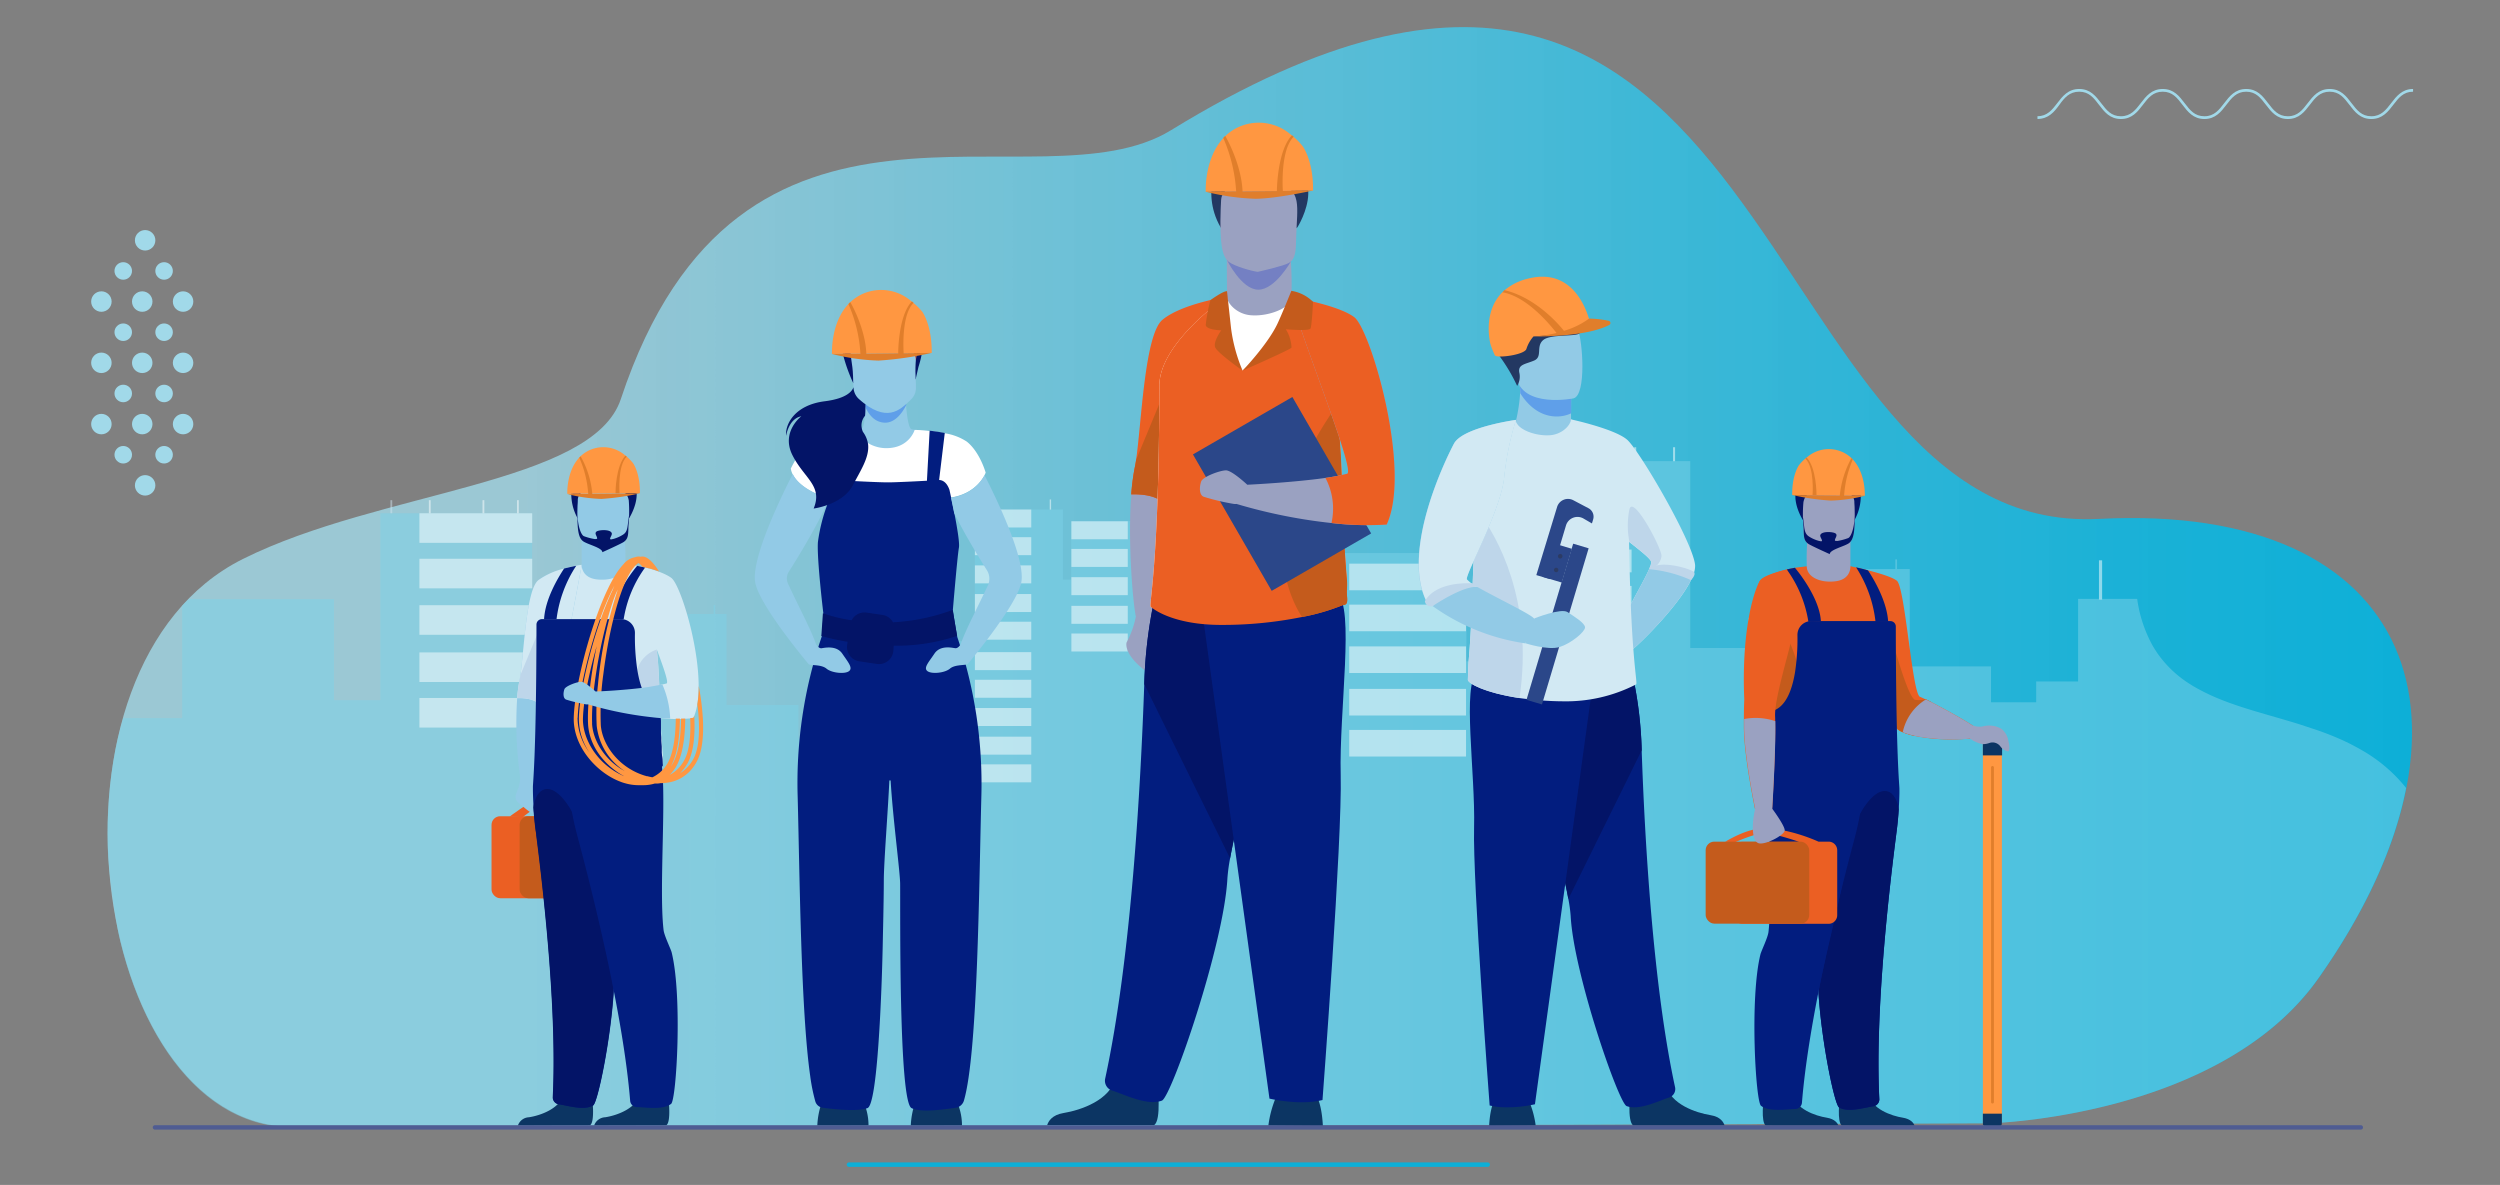 <?xml version="1.0" encoding="UTF-8"?> <svg xmlns="http://www.w3.org/2000/svg" xmlns:xlink="http://www.w3.org/1999/xlink" viewBox="0 0 561.91 266.33"><rect x="0" y="0" width="561.91" height="266.33" fill="#808080" stroke="none"/><defs><style>.cls-1{fill:#a1d9e9;}.cls-2,.cls-26{fill:none;stroke-linecap:round;stroke-miterlimit:10;}.cls-2{stroke:#0dafd7;}.cls-3{fill:url(#linear-gradient);}.cls-4{fill:#7cd2e8;}.cls-4,.cls-5,.cls-6,.cls-8{opacity:0.5;}.cls-5,.cls-7{fill:#fff;}.cls-8{fill:#d1e5f1;}.cls-9{fill:#eb5f23;}.cls-10{fill:#9aa1c1;}.cls-11{fill:#0c3563;}.cls-12{fill:#c45b1c;}.cls-13{fill:#031467;}.cls-14{fill:#021d7f;}.cls-15{fill:#ff9741;}.cls-16{fill:#e07e2b;}.cls-17{fill:#d2e9f3;}.cls-18{fill:#92cae6;}.cls-19{fill:#bed6ea;}.cls-20{fill:#5f9fe9;}.cls-21{fill:#233862;}.cls-22{fill:#2b4789;}.cls-23{fill:#2c3b64;}.cls-24{fill:#7480c3;}.cls-25{fill:#b44c41;}.cls-26{stroke:#4f5c92;}</style><linearGradient id="linear-gradient" x1="24.19" y1="129.72" x2="542.18" y2="129.72" gradientUnits="userSpaceOnUse"><stop offset="0.18" stop-color="#a1d9e9" stop-opacity="0.8"></stop><stop offset="0.41" stop-color="#6ccae3" stop-opacity="0.87"></stop><stop offset="0.67" stop-color="#39bbdc" stop-opacity="0.94"></stop><stop offset="0.87" stop-color="#19b2d8" stop-opacity="0.98"></stop><stop offset="1" stop-color="#0dafd7"></stop></linearGradient></defs><g id="CAFM"><g id="Group_103" data-name="Group 103"><circle id="Ellipse_10" data-name="Ellipse 10" class="cls-1" cx="41.15" cy="95.32" r="2.3"></circle><circle id="Ellipse_15" data-name="Ellipse 15" class="cls-1" cx="41.15" cy="81.55" r="2.3"></circle><circle id="Ellipse_20" data-name="Ellipse 20" class="cls-1" cx="41.15" cy="67.78" r="2.3"></circle><circle id="Ellipse_11" data-name="Ellipse 11" class="cls-1" cx="31.97" cy="95.32" r="2.3"></circle><circle id="Ellipse_16" data-name="Ellipse 16" class="cls-1" cx="31.97" cy="81.55" r="2.3"></circle><circle id="Ellipse_21" data-name="Ellipse 21" class="cls-1" cx="31.97" cy="67.78" r="2.3"></circle><circle id="Ellipse_13" data-name="Ellipse 13" class="cls-1" cx="36.88" cy="88.44" r="1.97"></circle><circle id="Ellipse_25" data-name="Ellipse 25" class="cls-1" cx="36.88" cy="102.21" r="1.97"></circle><circle id="Ellipse_27" data-name="Ellipse 27" class="cls-1" cx="32.62" cy="54.01" r="2.3"></circle><circle id="Ellipse_17" data-name="Ellipse 17" class="cls-1" cx="36.88" cy="74.67" r="1.97"></circle><circle id="Ellipse_22" data-name="Ellipse 22" class="cls-1" cx="36.88" cy="60.9" r="1.97"></circle><circle id="Ellipse_12" data-name="Ellipse 12" class="cls-1" cx="22.79" cy="95.32" r="2.3"></circle><circle id="Ellipse_18" data-name="Ellipse 18" class="cls-1" cx="22.79" cy="81.55" r="2.3"></circle><circle id="Ellipse_23" data-name="Ellipse 23" class="cls-1" cx="22.79" cy="67.78" r="2.3"></circle><circle id="Ellipse_14" data-name="Ellipse 14" class="cls-1" cx="27.7" cy="88.44" r="1.97"></circle><circle id="Ellipse_26" data-name="Ellipse 26" class="cls-1" cx="27.7" cy="102.21" r="1.97"></circle><circle id="Ellipse_28" data-name="Ellipse 28" class="cls-1" cx="32.62" cy="109.09" r="2.3"></circle><circle id="Ellipse_19" data-name="Ellipse 19" class="cls-1" cx="27.7" cy="74.67" r="1.97"></circle><circle id="Ellipse_24" data-name="Ellipse 24" class="cls-1" cx="27.7" cy="60.9" r="1.97"></circle></g></g><g id="Hero_Image" data-name="Hero Image"><line class="cls-2" x1="190.81" y1="261.77" x2="334.38" y2="261.77"></line></g><g id="Layer_18" data-name="Layer 18"><path class="cls-1" d="M467.33,20c2.5,0,3.74,1.62,4.94,3.19s2.25,2.94,4.44,2.94,3.29-1.43,4.45-2.94S483.6,20,486.1,20s3.73,1.62,4.93,3.19,2.25,2.94,4.45,2.94,3.28-1.43,4.44-2.94S502.36,20,504.86,20s3.73,1.62,4.93,3.19,2.25,2.94,4.45,2.94,3.28-1.43,4.44-2.94S521.12,20,523.62,20s3.73,1.62,4.93,3.19,2.25,2.94,4.44,2.94,3.29-1.43,4.45-2.94S539.88,20,542.37,20v.61c-2.19,0-3.28,1.43-4.44,2.95s-2.44,3.19-4.94,3.19-3.73-1.62-4.93-3.19-2.25-2.95-4.44-2.95-3.29,1.43-4.45,2.95-2.44,3.19-4.93,3.19-3.74-1.62-4.94-3.19-2.25-2.95-4.44-2.95-3.29,1.43-4.45,2.95-2.44,3.19-4.93,3.19-3.74-1.62-4.94-3.19-2.25-2.95-4.44-2.95-3.29,1.43-4.45,2.95-2.44,3.19-4.94,3.19-3.73-1.62-4.93-3.19-2.25-2.95-4.45-2.95S464,22,462.88,23.55s-2.43,3.19-4.93,3.19v-.62c2.19,0,3.29-1.43,4.45-2.94S464.83,20,467.33,20Z"></path><path class="cls-3" d="M447.19,252.46s51.87-1.23,74-32.66c40.15-57,22-106.89-49.42-103.17-80,4.16-70.1-172.36-208.56-87.37C233.18,47.71,166.27,9,139.54,89.7c-6.36,19.2-54.1,20.54-84.95,35.94-48.4,24.15-34.73,127.23,11,127.63S447.19,252.46,447.19,252.46Z"></path><path class="cls-4" d="M531.11,168.76c-1-.58-2-1.12-3-1.63l-1.27-.61c-1.89-.87-3.82-1.64-5.79-2.33l-4.26-1.41c-3.41-1.06-6.85-2-10.18-3-1.22-.37-2.42-.74-3.6-1.14s-2.25-.78-3.35-1.21a45.13,45.13,0,0,1-5.58-2.58,3.9,3.9,0,0,1-.35-.19c-.49-.27-1-.56-1.44-.86a25.3,25.3,0,0,1-7.45-7.07l-.31-.48c-.28-.42-.54-.86-.79-1.3a30.31,30.31,0,0,1-3.38-10.34H467.08v18.56h-9.42v4.67H447.51v-8.05H429.24V127.91h-2.86v-2.18H426v2.18H411.75v-2.17h-.41v2.17h-3.08v11l-15.35-.06v6.79h-13v-42H341.36v45H329.59V124.31H291V153H272.33l-.22-15.39H261.93V117.35l-.47-.24H240.77v3h0v2.08h0v3h0v2.09h0v3h-1.86V114.52h-19.8v2h0v3h0v2.66h0v3h0v2.09h0v3h0v1.94h0v3h0v1.93h0v3h0v1.82h0v1.93h0v.21H196.79V161.6h-8.33V166h-9v-7.52H163.29V138h-2.53v-2h-.36v2H147.81v-2h-.36v2h-2.73v10.28l-13.59-.06v6.35H119.61V115.36H85.49v42H75.07V134.65H42.39c-.49.5-1,1-1.45,1.53V161.4H27.71c-.6,2-1.1,4-1.55,6a99.75,99.75,0,0,0-1.87,24.87,166.91,166.91,0,0,0,2.41,17.88c5.39,23.8,19.14,43.07,38.85,43.24,22.88.21,118.43,0,208.19-.25V253H291v0c82.8-.24,156.12-.51,156.12-.51s51.87-1.23,74-32.66c10.58-15,17.11-29.54,19.69-42.72A34.8,34.8,0,0,0,531.11,168.76Z"></path><rect class="cls-5" x="471.77" y="125.94" width="0.71" height="8.81"></rect><rect class="cls-5" x="343.92" y="100.52" width="0.46" height="3.14"></rect><rect class="cls-5" x="353.68" y="100.52" width="0.46" height="3.14"></rect><rect class="cls-5" x="376.04" y="100.52" width="0.46" height="3.14"></rect><rect class="cls-5" x="367.3" y="100.52" width="0.46" height="3.14"></rect><rect class="cls-5" x="94.27" y="115.36" width="25.35" height="6.65"></rect><rect class="cls-5" x="94.27" y="125.59" width="25.35" height="6.65"></rect><rect class="cls-5" x="94.27" y="136.03" width="25.35" height="6.65"></rect><rect class="cls-5" x="94.27" y="146.64" width="25.35" height="6.65"></rect><rect class="cls-5" x="94.27" y="156.88" width="25.35" height="6.65"></rect><g class="cls-6"><rect class="cls-7" x="219.12" y="114.52" width="12.67" height="4.04"></rect><rect class="cls-7" x="219.12" y="120.74" width="12.67" height="4.04"></rect><rect class="cls-7" x="219.12" y="127.08" width="12.67" height="4.04"></rect><rect class="cls-7" x="219.12" y="133.52" width="12.67" height="4.04"></rect><rect class="cls-7" x="219.12" y="139.74" width="12.67" height="4.04"></rect></g><g class="cls-6"><rect class="cls-7" x="219.12" y="146.58" width="12.67" height="4.04"></rect><rect class="cls-7" x="219.12" y="152.79" width="12.67" height="4.04"></rect><rect class="cls-7" x="219.12" y="159.14" width="12.67" height="4.04"></rect><rect class="cls-7" x="219.12" y="165.58" width="12.67" height="4.04"></rect><rect class="cls-7" x="219.12" y="171.8" width="12.67" height="4.04"></rect></g><g class="cls-6"><rect class="cls-7" x="240.81" y="117.17" width="12.67" height="4.04"></rect><rect class="cls-7" x="240.81" y="123.38" width="12.67" height="4.04"></rect><rect class="cls-7" x="240.81" y="129.73" width="12.67" height="4.04"></rect><rect class="cls-7" x="240.81" y="136.17" width="12.67" height="4.04"></rect><rect class="cls-7" x="240.81" y="142.39" width="12.67" height="4.04"></rect></g><rect class="cls-5" x="200.95" y="136.17" width="0.63" height="8.24"></rect><rect class="cls-5" x="211.54" y="129.1" width="0.98" height="15.95"></rect><rect class="cls-8" x="87.75" y="112.42" width="0.41" height="2.94"></rect><rect class="cls-5" x="96.39" y="112.42" width="0.41" height="2.94"></rect><rect class="cls-5" x="116.2" y="112.42" width="0.41" height="2.94"></rect><rect class="cls-5" x="221.08" y="112.26" width="0.31" height="2.27"></rect><rect class="cls-5" x="235.94" y="112.26" width="0.31" height="2.27"></rect><rect class="cls-5" x="108.45" y="112.42" width="0.41" height="2.94"></rect><g class="cls-6"><rect class="cls-7" x="341.55" y="107.58" width="25.17" height="5.12"></rect><rect class="cls-7" x="341.55" y="115.47" width="25.17" height="5.12"></rect><rect class="cls-7" x="341.55" y="123.52" width="25.17" height="5.12"></rect><rect class="cls-7" x="341.55" y="131.7" width="25.17" height="5.12"></rect><rect class="cls-7" x="341.55" y="139.6" width="25.17" height="5.12"></rect></g><g class="cls-6"><rect class="cls-7" x="303.26" y="126.69" width="26.25" height="5.98"></rect><rect class="cls-7" x="303.26" y="135.9" width="26.25" height="5.98"></rect><rect class="cls-7" x="303.26" y="145.29" width="26.25" height="5.98"></rect><rect class="cls-7" x="303.26" y="154.84" width="26.25" height="5.98"></rect><rect class="cls-7" x="303.26" y="164.06" width="26.25" height="5.98"></rect></g><g id="P297LW"><path class="cls-9" d="M442.75,166a42.3,42.3,0,0,1-12.54-.62,13.6,13.6,0,0,1-2.54-.79,3.92,3.92,0,0,1-1.85-1.39,52.65,52.65,0,0,1-2.57-7.68c-3.07-10.66-7.38-28.26-7.38-28.26s8.66,1.77,10.49,3.28,3.45,25.43,5.18,26.08c.25.1.69.3,1.25.57l.08,0,1.12.57c3.57,1.84,9.49,5.15,10.1,5.88C444.9,164.63,444.85,165.49,442.75,166Z"></path><path class="cls-9" d="M426.13,140.86a7.28,7.28,0,0,0-.11-1.22c-1.12-6.13-10-12.4-10.15-12.4v.13c0,.93-1.48,2.66-3.75,2.81-2.7.18-6-1.36-6-2.91,0,0-1.51.2-2,.25-2.16.25-6.47,1.42-8.32,2.81S396.47,140,398,146a23.78,23.78,0,0,1,1.05,5.49c0,.45-.44,6.54-.8,12-.29,4.54-.56,8.68-.57,8.94,0,.52,2.54,2.33,6.85,3.69A35.22,35.22,0,0,0,408,177a36.59,36.59,0,0,0,7.42.73,25.26,25.26,0,0,0,2.53-.12C424.06,177,426.17,170,426.13,140.86Z"></path><path class="cls-10" d="M406.1,127.19a51.24,51.24,0,0,1,.31-7.62l9.49,1.55s0,2.9,0,6.12c0,0,.26,3-3.41,3.42S406,129.5,406.1,127.19Z"></path><path class="cls-11" d="M414,253c-1.19-.74-.49-6.18-.49-6.18s5.59-4.44,6.35-1,5.28,5,7.85,5.4c1.78.3,2.44,1.22,2.61,1.8Z"></path><path class="cls-12" d="M405.34,159.3c0,9.1-4.41,6.65-7.08,4.19.36-5.5.62-25,.62-25S405.34,146.25,405.34,159.3Z"></path><path class="cls-12" d="M434,157.78c-.18,1.28-2.19,5-3.78,7.58a13.6,13.6,0,0,1-2.54-.79,3.92,3.92,0,0,1-1.85-1.39,52.65,52.65,0,0,1-2.57-7.68c.82-4.76,1.6-9.46,1.6-9.46l.25-3.16c0,.25,3.69,14.1,5.36,14.42a5.79,5.79,0,0,0,2.33-.13l.08,0Z"></path><path class="cls-11" d="M396.9,253c-1.19-.74-.49-6.18-.49-6.18s5.59-4.44,6.35-1,5.28,5,7.85,5.4c1.78.3,2.43,1.22,2.6,1.8Z"></path><path class="cls-13" d="M405.19,116.83s-6.34-10,5.84-10.65c0,0,4.56.53,5.6-.5a11.17,11.17,0,0,1,.23,11.15C413.55,122.6,405.19,116.83,405.19,116.83Z"></path><path class="cls-10" d="M415.62,122.05a12.85,12.85,0,0,1-4.41,1.53,35.16,35.16,0,0,1-4.74-1.33c-1.13-.69-1.06-2.07-1.12-4a29.52,29.52,0,0,1,0-5.39c.3-1.57,1.3-2.47,4.09-2.71,5.13-.44,7.26.84,7.35,2.56,0,.46.05.9.06,1.32C417,119.39,416.59,121.29,415.62,122.05Z"></path><path class="cls-13" d="M416.86,115.78c-.05,3.11-.89,5-1.5,5.18a13,13,0,0,1-2.37.63c-.29,0-.57,0-.57-.14,0-.49.67-1.09.18-1.52s-3.25-.61-3.47.38c-.1.48.78,1.34.17,1.36l-.53-.11a7.92,7.92,0,0,1-2.11-.93c-1.13-.69-1.06-1.74-1.31-3.65-.16-1.24-.16-.57,0,1.27s-.16,3.15,1.12,4c.71.47,4.8,2.3,4.8,2.3-.06-1,3.43-1.77,4.35-2.5S416.91,119.82,416.86,115.78Z"></path><path class="cls-14" d="M397.69,172.43c0,.52,2.55,2.33,6.85,3.69l1.08.32h0c.4,4.71,1.48,11.37,2.47,17.8h0c.25,1.66.49,3.31.72,4.91a97.76,97.76,0,0,1,1.1,10.84v0c0,1.27-1.06,4.44-1.14,5.17,0,.45-.09.92-.12,1.42a59,59,0,0,0,.09,6.83c.71,10.92,3.59,24.9,4.62,25.49,2.05,1.19,5.78,0,7.67-.27a1.58,1.58,0,0,0,1.37-1.58c-.92-18.13,1.73-43.37,3.72-58.89.05-.41.1-.8.15-1.19.24-1.83.4-3.54.49-5.08.1-1.36.14-2.58.16-3.65,0-.33,0-.64,0-.94,0-1-.77-7.34-.81-36.48h0a1.22,1.22,0,0,0-1.22-1.22H407.09a3.09,3.09,0,0,0-3.09,3.13,49.66,49.66,0,0,1-.53,8.29c-.66,4.05-2.07,7.83-5,8.74h0s-.1.21-.22.5h0c0,.73-.06,1.47-.1,2.23,0,.15,0,.31,0,.46s0,.18,0,.27,0,.31,0,.47,0,.51,0,.77,0,.41,0,.61c0,.4,0,.79-.07,1.2,0,.13,0,.25,0,.39,0,.52-.07,1-.11,1.58,0,.16,0,.32,0,.49a1.94,1.94,0,0,1,0,.24c0,.2,0,.41,0,.62s0,.45-.05.67C397.61,171.13,397.71,171.86,397.69,172.43Z"></path><path class="cls-13" d="M408.75,223.45c.71,10.92,3.59,24.9,4.62,25.49,2.05,1.19,5.78,0,7.67-.27a1.58,1.58,0,0,0,1.37-1.58c-.92-18.13,1.73-43.37,3.72-58.89.05-.41.1-.8.15-1.19.24-1.83.4-3.54.49-5.08-.94-6.16-6.27-6.49-11.1,6.24C416.27,192.4,408.59,221,408.75,223.45Z"></path><path class="cls-14" d="M397.49,209.48c-.15,1.27-1.62,4.27-1.8,5-2.44,9.83-1.09,33.13.12,34.06,1.87,1.44,5.72.76,7.63.73a1.56,1.56,0,0,0,1.57-1.38c1.5-18.56,7.73-44.06,11.73-59.06A70.83,70.83,0,0,0,419,175.7s-18.71-11.46-20.73-5.2C396.52,176,398.62,199.79,397.49,209.48Z"></path><path class="cls-15" d="M416.55,103.38c-.13-.14-.27-.29-.41-.42a7.35,7.35,0,0,0-2.23-1.45,7.47,7.47,0,0,0-7.66,1.18l-.47.38a9.58,9.58,0,0,0-1.43,1.48s-1.59,2.16-1.53,6.71l16.32.18S419.38,106.52,416.55,103.38Z"></path><path class="cls-16" d="M407.4,111.31h.89c0-.26,0-6.18-2.23-8.48l-.28.23C407.88,105.09,407.4,111.25,407.4,111.31Z"></path><path class="cls-16" d="M414.49,111.39a24.66,24.66,0,0,1,1.95-8.11c-.13-.15-.16-.18-.3-.32a22,22,0,0,0-2.62,8.42l-10.7-.12a55.32,55.32,0,0,0,8.7,1.26,35.79,35.79,0,0,0,7.62-1.08Z"></path><path class="cls-14" d="M403.43,127.61s5.52,6.42,5.84,12l-2.81.15A27,27,0,0,0,401.6,128s.65-.16.87-.2Z"></path><path class="cls-14" d="M417.18,127.52a28.07,28.07,0,0,1,4.37,12.24l2.84,0c-.24-4.4-3-9.25-4.53-11.55C419.86,128.16,417.9,127.67,417.18,127.52Z"></path><path class="cls-9" d="M411,189.17h-2.28c-1.05-.48-6.76-2.95-12.24-3-3.95,0-8.46,2.93-8.73,3a14.83,14.83,0,0,0,2.29.11s4.47-2,6.47-2,6.16,1.35,7.85,1.93H391.62a1.94,1.94,0,0,0-1.94,1.94v14.55a1.94,1.94,0,0,0,1.94,1.94H411a1.94,1.94,0,0,0,1.94-1.94V191.11A1.94,1.94,0,0,0,411,189.17Z"></path><rect class="cls-12" x="383.37" y="189.17" width="23.28" height="18.43" rx="1.94"></rect><path class="cls-9" d="M399,162.09c.14,6.58-.68,19.68-.68,19.68h-3.88c-1.84-9.22-2.48-15.15-2.48-18.38,0-.64,0-1.23,0-1.78,0-2.76.09-4.36.09-4.36-.72-16.74,2.62-25.68,3.67-26.92S401.6,128,401.6,128a64.85,64.85,0,0,1,2.23,8.34c.65,3.72-5.08,19.34-4.85,24.68C399,161.35,399,161.71,399,162.09Z"></path><rect class="cls-15" x="445.68" y="166.57" width="4.27" height="86.59" rx="0.57"></rect><path class="cls-11" d="M449.38,166.57h-3.14a.57.57,0,0,0-.56.57v2.65H450v-2.65A.58.58,0,0,0,449.38,166.57Z"></path><path class="cls-11" d="M445.68,252.59a.56.56,0,0,0,.56.57h3.14a.57.57,0,0,0,.57-.57v-2.28h-4.27Z"></path><path class="cls-16" d="M447.84,172.17a.32.32,0,0,0-.32.32v75.22a.32.32,0,1,0,.64,0V172.49A.32.32,0,0,0,447.84,172.17Z"></path><path class="cls-10" d="M398.34,181.77s.82-13.1.68-19.68a13.74,13.74,0,0,0-7-.48c0,.55,0,1.14,0,1.78,0,3.23.64,9.16,2.48,18.38-.81,3.4-.76,7.06.64,7.71s6-1.78,6-2.86S398.34,181.77,398.34,181.77Z"></path><path class="cls-10" d="M451.43,166.63a4.29,4.29,0,0,0-1.61-2.83,5.46,5.46,0,0,0-4.27-.5,4.74,4.74,0,0,1-2.33-.31c-2.17-1.45-7.63-4.44-10.35-5.78a11.39,11.39,0,0,0-5.2,7.36c4.18,1.84,13.33,1.81,15.08,1.41a7.44,7.44,0,0,0,2.84,1.28,4.39,4.39,0,0,0,1.6-.28,2.17,2.17,0,0,1,2.41.77,3,3,0,0,0,1.69,1.14C451.79,168.89,451.67,167.5,451.43,166.63Z"></path></g><rect class="cls-9" x="110.48" y="183.46" width="23.28" height="18.43" rx="1.94"></rect><rect class="cls-12" x="116.79" y="183.46" width="23.28" height="18.43" rx="1.94"></rect><path class="cls-9" d="M114.53,183.54s4.6-3.4,5.29-3.32,1.78.33,1.78.33l-4.12,3.11Z"></path><path class="cls-17" d="M150.9,129.9c-1.85-1.39-6.17-2.56-8.33-2.81-.5,0-2-.06-2-.06,0,1.55-3.31,2.9-6,2.72-2.27-.15-3.75-1.88-3.75-2.81h0c-.17,0-9,6.15-10.14,12.28a6.38,6.38,0,0,0-.12,1.22c0,29.14-1.8,33.61-1.24,33.6a19.62,19.62,0,0,0,9.46,3.16c.8.07,1.64.12,2.53.12a36.61,36.61,0,0,0,7.43-.73c1.23-.26,2.37-.56,3.41-.89,4.31-1.36,6.87-3.17,6.85-3.69s.09-1.3,0-2.12c-.27-3.08-.42-5.78-.53-8.49a31.88,31.88,0,0,0,7.37,0C159.63,153.1,153.4,131.79,150.9,129.9Zm-1.09,23.72c-.29.08-.6.15-.93.22l-.71.14c0-.11,0-.22,0-.33-.07-1.53-.14-3-.24-4.36-.08-1.16-.18-2.27-.32-3.33C149.21,150.22,150.34,153.48,149.81,153.62Z"></path><path class="cls-18" d="M130.77,126.94s-6.84,1-9.79,3.49-3.24,18.09-4.22,22.51a33.13,33.13,0,0,0-.52,4,86.27,86.27,0,0,0,.63,17.39,6.81,6.81,0,0,1-.4,2.9c-.76,1.89-.92,2.43.43,3.51s2.8,2.58,3.82,2.15c.79-.33.65-5.57.55-8,1.18-5.08,3.09-14.62,4.9-23.86C128.57,138.73,130.77,126.94,130.77,126.94Z"></path><path class="cls-17" d="M130.77,126.94s-1.27,6.8-2.93,15.46c-.53,2.75-1.09,5.69-1.67,8.66-2.36,4.62-4.38,7.75-5,7.16-1.28-1.2-3.51-1.35-4.93-1.3a33.13,33.13,0,0,1,.52-4c.07-.35.15-.77.22-1.24.82-5.57,1.29-19,4-21.27a16.53,16.53,0,0,1,5.81-2.61h0c1-.29,2-.51,2.72-.65S130.77,126.94,130.77,126.94Z"></path><path class="cls-19" d="M121.17,158.22c-1.28-1.2-3.51-1.35-4.93-1.3a33.13,33.13,0,0,1,.52-4c.07-.35.15-.77.22-1.24l7.06-17S121.79,158.81,121.17,158.22Z"></path><path class="cls-18" d="M140.55,126.76a52.62,52.62,0,0,0-.31-7.62l-9.5,1.55s0,2.9,0,6.12h0s-.25,3,3.42,3.42S140.65,129.07,140.55,126.76Z"></path><path class="cls-11" d="M132.6,252.94c1.19-.73.5-6.22.5-6.22s-5.6-4.44-6.35-1-5.28,5-7.86,5.4A2.74,2.74,0,0,0,116.4,253Z"></path><path class="cls-19" d="M148.88,153.85s-1.78,2.4-2.14,2.4-4.85-1.73-3.56-5.62A6.89,6.89,0,0,1,147.6,146c.14,1.06.24,2.17.32,3.33.1,1.38.17,2.83.24,4.36,0,.11,0,.22,0,.33l.71-.14Z"></path><path class="cls-11" d="M149.74,252.94c1.19-.73.49-6.22.49-6.22s-5.59-4.44-6.34-1-5.28,5-7.86,5.4a2.74,2.74,0,0,0-2.49,1.86Z"></path><path class="cls-13" d="M141.45,116.4s6.34-10-5.83-10.65c0,0-4.57.53-5.6-.5a11.18,11.18,0,0,0-.24,11.15C133.09,122.17,141.45,116.4,141.45,116.4Z"></path><path class="cls-18" d="M131,121.62a12.9,12.9,0,0,0,4.42,1.53,35.16,35.16,0,0,0,4.74-1.33c1.13-.69,1-2.07,1.11-4a30.63,30.63,0,0,0,.05-5.39c-.31-1.57-1.3-2.47-4.1-2.71-5.12-.44-7.26.84-7.35,2.56q0,.69-.06,1.32C129.63,119,130.05,120.86,131,121.62Z"></path><path class="cls-13" d="M129.79,115.35c.05,3.11.89,5,1.49,5.18a12.88,12.88,0,0,0,2.38.63c.29,0,.56,0,.56-.14,0-.49-.66-1.09-.18-1.52s3.25-.61,3.47.38c.11.48-.77,1.34-.17,1.36l.54-.11a8.08,8.08,0,0,0,2.11-.93c1.13-.69,1-1.74,1.3-3.65.16-1.24.16-.57,0,1.27s.16,3.15-1.11,4c-.71.47-4.8,2.3-4.8,2.3.06-1-3.43-1.77-4.36-2.5S129.74,119.39,129.79,115.35Z"></path><path class="cls-14" d="M149,172c0,.52-2.54,2.33-6.85,3.69-.34.11-.7.22-1.07.32a0,0,0,0,0,0,0c-.4,4.71-1.49,11.37-2.47,17.79h0c-.25,1.66-.5,3.31-.73,4.91a99.88,99.88,0,0,0-1.09,10.84v0c0,1.27,1.05,4.44,1.13,5.17,0,.45.09.92.12,1.42a56.81,56.81,0,0,1-.09,6.83c-.7,10.92-3.59,24.9-4.62,25.49-2.05,1.19-5.77,0-7.66-.27a1.58,1.58,0,0,1-1.38-1.58c.93-18.13-1.73-43.37-3.71-58.89,0-.41-.11-.8-.16-1.19-.23-1.83-.39-3.54-.49-5.08-.09-1.36-.13-2.58-.15-3.65,0-.33,0-.64,0-.94,0-1,.77-7.34.8-36.48h0a1.23,1.23,0,0,1,1.23-1.22h17.82a3.09,3.09,0,0,1,3.08,3.13,49.77,49.77,0,0,0,.54,8.29c.66,4.05,2.06,7.82,5,8.73h0l.22.5h0c0,.73.06,1.47.09,2.23,0,.15,0,.31,0,.46s0,.18,0,.27,0,.31,0,.47,0,.51,0,.77l0,.61c0,.4.05.79.07,1.2,0,.13,0,.25,0,.39,0,.52.07,1,.11,1.58l0,.49c0,.08,0,.16,0,.24s0,.41,0,.62l.06.67C149,170.7,148.93,171.43,149,172Z"></path><path class="cls-13" d="M137.89,223c-.7,10.92-3.59,24.9-4.62,25.49-2.05,1.19-5.77,0-7.66-.27a1.58,1.58,0,0,1-1.38-1.58c.93-18.13-1.73-43.37-3.71-58.89,0-.41-.11-.8-.16-1.19-.23-1.83-.39-3.54-.49-5.08.94-6.16,6.27-6.49,11.11,6.24C133.05,192.67,138.05,220.52,137.89,223Z"></path><path class="cls-14" d="M149.15,209.05c.15,1.27,1.63,4.27,1.81,5,2.44,9.83,1.09,33.13-.12,34.06-1.88,1.44-5.72.76-7.64.73a1.55,1.55,0,0,1-1.56-1.38c-1.51-18.56-7.73-44.06-11.73-59.06a70.42,70.42,0,0,1-2.31-13.11s18.71-11.46,20.74-5.2C150.13,175.61,148,199.36,149.15,209.05Z"></path><path class="cls-15" d="M142.3,104.12a10.21,10.21,0,0,0-1.43-1.48l-.47-.38a7.47,7.47,0,0,0-7.66-1.18,7.23,7.23,0,0,0-2.23,1.45,4.07,4.07,0,0,0-.41.42c-2.83,3.14-2.59,8.06-2.59,8.06l16.32-.18C143.88,106.28,142.3,104.12,142.3,104.12Z"></path><path class="cls-16" d="M139.25,110.88c0-.06-.48-6.22,1.62-8.24l-.28-.23c-2.21,2.3-2.26,8.22-2.24,8.48Z"></path><path class="cls-16" d="M133.13,111a20.72,20.72,0,0,0-2.62-8.42,2.2,2.2,0,0,0-.3.31,23.87,23.87,0,0,1,2,8.12l-4.66.05a35.79,35.79,0,0,0,7.62,1.08,55.53,55.53,0,0,0,8.7-1.26Z"></path><path class="cls-14" d="M143.21,127.18s-5.51,6.42-5.83,12h2.8A26.85,26.85,0,0,1,145,127.56Z"></path><path class="cls-14" d="M129.51,127.17a28.14,28.14,0,0,0-4.42,12h-2.8c.23-4.41,3-9.1,4.5-11.39h0C127.83,127.53,128.79,127.31,129.51,127.17Z"></path><path class="cls-15" d="M158,161.89a57.13,57.13,0,0,0-.95-7.7,24.78,24.78,0,0,1-.31,4.08c.69,5.52.42,9.75-.81,12.14a8.26,8.26,0,0,1-3.09,3.38,9.87,9.87,0,0,0,1.71-2.26c.94-1.69,1.82-4.85,1.49-10.68-.06.17-.13.33-.2.49,0,0-.24,0-.71.08.19,4.26-.26,7.52-1.35,9.47a8,8,0,0,1-3.28,3.29,9.53,9.53,0,0,0,1.17-1.41c1.12-1.65,2.3-4.89,2.35-11.26l-.94,0c-.05,4.88-.77,8.51-2.12,10.5l-.2.27c1-1.76,2-5,2.06-10.77h-.93c-.05,4.87-.77,8.5-2.12,10.49a7.72,7.72,0,0,1-3.14,2.71c-.37-.06-.75-.15-1.14-.25l-.15,0h0l-.15-.05c-.47-.13-.92-.29-1.36-.46-5.4-2.14-8.49-7-8.79-10.93a63.86,63.86,0,0,1,.58-11.56c1.12-9,3.56-19.4,6.53-23.54l.15-.2h0l.19-.23c.11-.13.22-.26.33-.37h0a3.77,3.77,0,0,1,.69-.57l.21.14a3.92,3.92,0,0,1,.68.71h0c.31.07.63.14,1,.23l.47.12h0l.11,0,.58.17.33.1.38.13.43.14.44.16h0c-1.75-2.76-3-3.4-3.8-3.36a2.35,2.35,0,0,0-.37.05,1.58,1.58,0,0,0-.41-.05,2.32,2.32,0,0,0-.81.15,4.35,4.35,0,0,0-2.61,1.57l-.18.2a15.67,15.67,0,0,0-1.51,2h0c-4.77,7.56-9.23,24.33-9.49,32.18-.21,6.22,4.57,11.77,9.41,14.05.47.22.94.41,1.4.58q.39.14.78.24h0a10.76,10.76,0,0,0,2.9.42l.6,0,.6,0a8.73,8.73,0,0,0,2.52-.37l.37,0,.32,0a6,6,0,0,0,.61-.09,10.76,10.76,0,0,0,1.71-.13,8.61,8.61,0,0,0,4.53-2.21,9.53,9.53,0,0,0,2-2.71C157.5,169.44,158.21,166.68,158,161.89Zm-28.16-.56c.24-7,4-21.71,8.24-29.68-.15.35-.29.72-.44,1.09-4,8.41-7.3,21.78-7.53,28.54a13.49,13.49,0,0,0,2.35,7.83A13.13,13.13,0,0,1,129.81,161.33Zm10,12.94c-6-2.81-9-8.64-8.81-12.94.12-3.82,1.33-10,3.09-16.11-1.37,6.61-2.14,13.31-1.95,17.43.24,5.21,3.94,9.55,8.08,11.8A3.65,3.65,0,0,1,139.82,174.27Zm-6.75-11.68c-.27-6,1.62-18,4.4-26.58.32-1,.64-1.88,1-2.75.13-.26.25-.52.38-.77a95.45,95.45,0,0,0-4.46,21.32,57.48,57.48,0,0,0-.29,9.33,14,14,0,0,0,6.3,10.18C135.78,170.78,133.24,166.26,133.07,162.59Z"></path><path class="cls-18" d="M148.88,153.85l-3.17.57c-4.77.7-11.19,1-11.86,1-.06-.06-2.34-2.18-3.23-2.18s-3.5.94-3.76,1.67-.37,2,.37,2.33a32.86,32.86,0,0,0,4.61,1.09h.38a81.25,81.25,0,0,0,14.41,2.89,35.15,35.15,0,0,0,4,.27A21,21,0,0,0,148.88,153.85Z"></path><g id="P297LW-2" data-name="P297LW"><path class="cls-17" d="M380.67,128.94c-1.94,5.93-12.48,16.17-13.94,17.19,0,0-2.46-4.09-2-6.38.41-1.87,4.51-8.54,5.92-11.81.07-.17.14-.33.19-.48a3,3,0,0,0,.28-1.13c-.08-.71-2.31-2.44-4.91-4.49-3.38-2.67-7.37-5.88-8-8.1-1.14-3.93-5.11-19.48-5.11-19.48s9.86,2.13,12.64,4.59S380.47,121.75,381,127A4.92,4.92,0,0,1,380.67,128.94Z"></path><path class="cls-18" d="M380.67,128.94c-1.94,5.93-12.48,16.17-13.94,17.19,0,0-2.46-4.09-2-6.38.43-2,4.95-9.24,6.11-12.29A15.32,15.32,0,0,1,380.67,128.94Z"></path><path class="cls-18" d="M353.11,92.9v1.2s.32,3.78-4.33,4.33-8.15-1.13-8-4.05a37.23,37.23,0,0,0,.89-6,13.25,13.25,0,0,0-.17-2.26l9-.18,2.66.44Z"></path><path class="cls-20" d="M353.15,86.37l0,6.53a7.68,7.68,0,0,1-3.25.71c-4.14,0-6.81-3-8.21-5.24a13.25,13.25,0,0,0-.17-2.26l9-.18Z"></path><path class="cls-11" d="M345.17,253a21.24,21.24,0,0,0-1.45-5.43c-1-2-7.46-.74-7.46-.74s-1.29,1.1-1.56,6.26Z"></path><path class="cls-11" d="M367.13,253c-1.52-.93-.66-7.82-.66-7.82s7.06-5.65,8-1.33,6.7,6.27,10,6.8c2.25.36,2.95,1.61,3.16,2.35Z"></path><path class="cls-14" d="M352.51,202.07a32.34,32.34,0,0,1,.52,3.81c.66,12.8,10.77,42.05,12.58,42.73,2.8,1.06,7.21-1.19,9.51-1.92a2,2,0,0,0,1.39-2.25c-5-23-6.85-56.18-7.52-75.81a89.57,89.57,0,0,0-2-16.72s-24.67-6.58-24.82,1.74C342,161,350.31,189.92,352.51,202.07Z"></path><path class="cls-13" d="M352.51,202.07,369,168.63a89.57,89.57,0,0,0-2-16.72s-24.67-6.58-24.82,1.74C342,161,350.31,189.92,352.51,202.07Z"></path><path class="cls-14" d="M358,153.68,345,248.2s-5.73,1.38-10.18.27c0,0-3.82-50.26-3.5-62.42s-2.74-32.51.7-34.76S358,153.68,358,153.68Z"></path><path class="cls-17" d="M367.67,153.86a34.4,34.4,0,0,1-16.32,3.77,72.6,72.6,0,0,1-9.81-.73c-7.75-1.15-11.65-3.31-11.62-4.12s.08-3.14.17-4.17c1.23-14.19.59-25.23,2.25-33.52l.06-.29c2.19-10.54,5.62-16.6,7.33-19.08a9.29,9.29,0,0,1,1-1.34c0,2,4.19,3.67,7.6,3.45,2.88-.19,4.75-2.38,4.75-3.56h0c.23,0,13,8.86,13,17.08C366.14,148.22,368.37,153.87,367.67,153.86Z"></path><path class="cls-19" d="M341.55,156.78s0,.08,0,.12c-7.75-1.15-11.65-3.31-11.62-4.12s.08-3.14.17-4.17c1.23-14.19.59-25.23,2.25-33.52C336.4,120.53,344.75,134.75,341.55,156.78Z"></path><path class="cls-18" d="M353.67,89.54s-11.54,2.33-12.88-4.88-3.73-11.76,3.58-13.55,9.26.69,10.29,3S356.64,88.75,353.67,89.54Z"></path><path class="cls-21" d="M341,86.74a38.42,38.42,0,0,0-4.09-6.87c-1.86-2.12-.84-12.69,7.19-12.35s10.91,6.09,11,7.19-6.42.25-8.2,1.69-.08,3.8-2.11,4.65-3.64.85-3.3,2.71A4,4,0,0,1,341,86.74Z"></path><path class="cls-15" d="M343.5,62.61a12.75,12.75,0,0,0-5.31,2.61l-.37.34h0C333.05,70.11,335,77.34,335,77.34A18.58,18.58,0,0,0,336,79.87c.43.71,6.76-.11,7.09-1.47a7.89,7.89,0,0,1,1.58-2.78l7.11-.49a39.43,39.43,0,0,0,5.81-1.61C357.57,73.1,355.15,59.69,343.5,62.61Z"></path><path class="cls-16" d="M361.57,72.11a21.94,21.94,0,0,0-4.41-.5,18.09,18.09,0,0,1-5.64,2.75c-1.76-2.22-6.79-7.57-13.33-9.14h-.06c-.13.17-.21.23-.31.35h0l-.1.13c5.33.93,10.39,6.91,12.13,9.14a29.58,29.58,0,0,1-5.15.79s11.65.22,17-2.59A.5.5,0,0,0,361.57,72.11Z"></path><path class="cls-19" d="M373.44,125a3.34,3.34,0,0,1-2.76,2.92c.07-.17.14-.33.19-.48a3,3,0,0,0,.28-1.13c-.08-.71-2.31-2.44-4.91-4.49a18.56,18.56,0,0,1,0-7.37C367.14,111.12,373.68,123.63,373.44,125Z"></path><path class="cls-19" d="M370.68,127.94a29,29,0,0,1,9.39,2.45s1.16-1.14.7-1.79S372.94,125.59,370.68,127.94Z"></path><rect class="cls-22" x="331.79" y="138.47" width="36.63" height="3.63" transform="translate(115.42 435.54) rotate(-73.36)"></rect><path class="cls-22" d="M358.09,116.72l-.28.93L356,116.6a2.7,2.7,0,0,0-4,1.43l-3.63,12.14-3.06-.91L350,113.88a2.56,2.56,0,0,1,3.67-1.42l3.36,1.77A2.14,2.14,0,0,1,358.09,116.72Z"></path><rect class="cls-22" x="346.05" y="124.25" width="7.92" height="4.53" transform="translate(128.55 425.62) rotate(-73.36)"></rect><path class="cls-23" d="M349.63,128.59a.5.5,0,1,1,.62-.34A.49.49,0,0,1,349.63,128.59Z"></path><path class="cls-23" d="M350.55,125.53a.5.5,0,1,1,.28-1,.5.5,0,0,1,.34.62A.51.51,0,0,1,350.55,125.53Z"></path><path class="cls-18" d="M342.79,144.6A47.53,47.53,0,0,1,322,136.22a19,19,0,0,1-1.5-1.22c-5.5-11.56,4.45-31.84,6.27-35.28,2-3.71,13.95-5.34,13.95-5.34a65.72,65.72,0,0,0-2.66,13c-.75,7.34-8.73,21.64-8.4,22.85a7.59,7.59,0,0,0,2.45,1.73c4.17,2.38,12.22,6.2,12.71,7.1C345.51,140.24,342.79,144.6,342.79,144.6Z"></path><path class="cls-18" d="M344.86,139s6-2.4,7.47-1.42,3.93,2.46,3.93,3.44-3.11,3.6-5.73,4.41-7.74-.87-7.74-.87Z"></path><path class="cls-17" d="M338.1,107.36c-.75,7.34-8.73,21.64-8.4,22.85a7.59,7.59,0,0,0,2.45,1.73h-.27c-6.27-.28-9.11,3.19-9.84,4.27a19,19,0,0,1-1.5-1.22c-5.5-11.56,4.45-31.84,6.27-35.28,2-3.71,13.95-5.34,13.95-5.34A65.72,65.72,0,0,0,338.1,107.36Z"></path><path class="cls-19" d="M330.9,131.12s-8-.66-10.63,4a1.3,1.3,0,0,0,1.77,1.09s6.78-4.64,10.11-4.28A1.78,1.78,0,0,0,330.9,131.12Z"></path></g><path class="cls-10" d="M269,102.44c3.57-18.26,6.83-35.74,6.83-35.74s-10.14,1.54-14.51,5.18-4.8,26.8-6.26,33.35a52.31,52.31,0,0,0-.76,5.89c-.83,9.42.2,23.52,1,27.47a21.24,21.24,0,0,1-2.09,5.83s-.89,2.75,4.93,6.87C261.79,153.92,265.09,122.28,269,102.44Z"></path><path class="cls-9" d="M275.79,66.7s-1.88,10.08-4.35,22.92c-.78,4.07-1.62,8.42-2.48,12.82-3.49,6.84-6.48,11.49-7.41,10.61-1.88-1.78-5.19-2-7.29-1.93a52.31,52.31,0,0,1,.76-5.89c.12-.52.23-1.14.33-1.85,1.22-8.24,1.91-28.15,5.93-31.5C265.65,68.24,275.79,66.7,275.79,66.7Z"></path><path class="cls-12" d="M271.44,89.62c-.78,4.07-1.62,8.42-2.48,12.82-3.49,6.84-6.48,11.49-7.41,10.61-1.88-1.78-5.19-2-7.29-1.93a52.31,52.31,0,0,1,.76-5.89c.12-.52.23-1.14.33-1.85l10.46-25.25Z"></path><path class="cls-10" d="M290.27,66.45a76.28,76.28,0,0,0-.46-11.29l-14.07,2.3s0,4.29.06,9.05h0s-.38,4.41,5.06,5.06S290.42,69.86,290.27,66.45Z"></path><path class="cls-24" d="M275.7,58.32s3.32,6.79,7.12,6.79,7.35-6.38,7.35-6.38Z"></path><path class="cls-11" d="M285.08,253a24.64,24.64,0,0,1,1.7-6.36c1.18-2.38,8.73-.87,8.73-.87s1.51,1.3,1.83,7.33Z"></path><path class="cls-11" d="M259.37,252.91c1.78-1.08.77-9.15.77-9.15s-8.26-6.61-9.4-1.55-7.85,7.33-11.67,7.95c-2.64.43-3.45,1.89-3.71,2.75Z"></path><path class="cls-21" d="M291.61,51.1S301,36.29,283,35.31c0,0-6.77.8-8.3-.74,0,0-5.25,8-.35,16.53S291.61,51.1,291.61,51.1Z"></path><path class="cls-10" d="M276.16,58.83c1.37,1.07,5.37,2.14,6.53,2.27,0,0,5.95-1.33,7-2,1.67-1,1.56-3.07,1.65-5.92.1-3.38.44-6,.07-8-.45-2.33-1.93-3.66-6.07-4-7.59-.66-10.75,1.24-10.88,3.79q-.06,1-.09,1.95C274.09,54.88,274.72,57.69,276.16,58.83Z"></path><path class="cls-14" d="M276.48,192.92a39.93,39.93,0,0,0-.6,4.46c-.77,15-12.61,49.24-14.73,50-3.28,1.24-8.44-1.39-11.14-2.25a2.31,2.31,0,0,1-1.62-2.63c5.86-27,8-65.78,8.8-88.76a105,105,0,0,1,2.38-19.58s28.89-7.7,29.06,2.05C288.78,144.86,279.06,178.69,276.48,192.92Z"></path><path class="cls-13" d="M276.48,192.92l-19.29-39.15a105,105,0,0,1,2.38-19.58s28.89-7.7,29.06,2.05C288.78,144.86,279.06,178.69,276.48,192.92Z"></path><path class="cls-14" d="M270.06,136.27l15.27,110.66s6.7,1.62,11.92.32c0,0,4.47-58.85,4.09-73.08s3.21-38.07-.81-40.7S270.06,136.27,270.06,136.27Z"></path><path class="cls-7" d="M302.72,133.47a2.28,2.28,0,0,1-2.24,2.37l-24.06.37-17.68.27c-.82,0,1.79-6.61,1.84-49.78,0-9.63,14.93-20,15.21-20h0c0,1.39,2.19,4,5.55,4.17,4,.26,8.9-1.73,8.9-4a11.09,11.09,0,0,1,1.22,1.57c2,2.9,6,10,8.58,22.33,2,9.75,1.24,22.77,2.7,39.58C302.85,131.54,302.69,132.62,302.72,133.47Z"></path><path class="cls-9" d="M301.83,136a48.3,48.3,0,0,1-9.18,2.68,90.28,90.28,0,0,1-17.78,1.78c-11.7.08-16.13-4-16.13-4-.82,0,1.79-6.61,1.84-49.78,0-9.63,14.93-20,15.21-20h0s-.38,12.83,3.5,16.6c0,0,5.44-4.2,12.5-16.16,2,2.9,5.68,11.26,8.25,23.6a67.78,67.78,0,0,1,1.09,8.19c.68,8.52.53,18.91,1.61,31.39.11,1.22-.05,2.3,0,3.15C302.77,134.75,303.12,136,301.83,136Z"></path><path class="cls-12" d="M301.83,136a48.3,48.3,0,0,1-9.18,2.68c-1.88-2.87-4.25-8.06-4.58-16.22-.55-13.8,12.56-31.58,12.56-31.58l.5,8.08c.68,8.52.53,18.91,1.61,31.39.11,1.22-.05,2.3,0,3.15C302.77,134.75,303.12,136,301.83,136Z"></path><rect class="cls-22" x="275.25" y="93.31" width="25.81" height="35.41" transform="translate(-16.9 158.95) rotate(-30)"></rect><path class="cls-10" d="M304.4,71.34c-2.74-2.07-9.17-3.54-12.33-4.16-1.12-.22-1.83-.34-1.83-.34.33,1.52,1.08,3.91,2.05,6.78,4.06,12,12.12,32.42,10.49,32.86a47.67,47.67,0,0,1-4.87.94c-7.06,1-16.57,1.49-17.57,1.53-.07-.07-3.46-3.23-4.78-3.23s-5.18,1.41-5.57,2.48-.55,3,.55,3.45a49.86,49.86,0,0,0,6.83,1.62,3.58,3.58,0,0,0,.56,0,119.47,119.47,0,0,0,21.34,4.29,69,69,0,0,0,12.41.35C317.35,105.7,308.1,74.14,304.4,71.34Z"></path><path class="cls-9" d="M311.68,117.9a69,69,0,0,1-12.41-.35,14.72,14.72,0,0,0-1.36-10.13,47.67,47.67,0,0,0,4.87-.94c1.63-.44-6.43-20.86-10.49-32.86-.33-3.89-.5-6.48-.5-6.48l.28,0c3.16.62,9.59,2.09,12.33,4.16C308.1,74.14,317.35,105.7,311.68,117.9Z"></path><path class="cls-12" d="M279.29,83.3s10.88-4.79,11-5.17A8.45,8.45,0,0,0,289,74s5.23.48,5.55-.16.57-6,.57-6a8.83,8.83,0,0,0-4.87-2.47s-2.37,5.88-3.24,7.63C284.73,77.64,279.29,83.3,279.29,83.3Z"></path><path class="cls-12" d="M276.7,73.82a36.18,36.18,0,0,0,2.59,9.48s-5.69-4-6.17-5.25,1.37-3.8,1.37-3.8-3.4-.08-3.48-1.21a36.39,36.39,0,0,1,1.05-5.58s2.92-2.13,3.73-2Z"></path><path class="cls-15" d="M295.13,42.85,271,43.11s-.35-7.29,3.84-11.94c.19-.22.39-.42.61-.63a10.57,10.57,0,0,1,3.3-2.14A11,11,0,0,1,290,30.15c.25.18.48.37.7.56a14.19,14.19,0,0,1,2.12,2.19S295.21,36.1,295.13,42.85Z"></path><path class="cls-16" d="M288.34,42.92c-.07-1-.49-9.34,2.44-12.18a5,5,0,0,0-.4-.33C287.25,33.67,287,41.9,287,42.94l-7.72.08c-.23-5.92-3.5-11.82-3.89-12.48-.22.21-.26.25-.45.46a35.18,35.18,0,0,1,2.9,12l-6.9.08a52.92,52.92,0,0,0,11.29,1.6c4.85-.06,12.89-1.86,12.89-1.86Z"></path><path class="cls-11" d="M204.71,253a18.12,18.12,0,0,1,1.14-5.61c1-2,8.81-.61,8.81-.61a13,13,0,0,1,1.56,6.2Z"></path><path class="cls-11" d="M183.7,253a17.94,17.94,0,0,1,1.15-5.61c1-2,8.8-.61,8.8-.61a12.9,12.9,0,0,1,1.56,6.2Z"></path><path class="cls-18" d="M209.78,98.11c-1,.71-9.83,5.33-9.83,5.33l-9.33-6.65s2.83-.41,2.91-.44c.84-.23.8-2.49.91-4.9l.06-1.11,9.14-.33v.11c0,.12,0,.24,0,.36l0,.26a2.46,2.46,0,0,1,0,.28c.17,2.11.52,5.1,1.2,5.45C205.29,96.66,207.89,96.63,209.78,98.11Z"></path><path class="cls-20" d="M203.71,91c-.75,1.51-2.43,4.13-4.92,4s-3.73-2.25-4.35-3.62l.06-1.11,9.14-.33v.11l0,.36,0,.26A2.46,2.46,0,0,1,203.71,91Z"></path><path class="cls-22" d="M193.42,70a6.9,6.9,0,0,1,9.6.09S199.93,69.41,193.42,70Z"></path><path class="cls-13" d="M191.78,86.11a37.4,37.4,0,0,1-2.26-6.26c-.61-2.4-.05-11.52,9.12-10.9a12.3,12.3,0,0,1,5.25,1.55c2.07,1.18,5.13,3.84,2.54,12l-.62,2.72Z"></path><path class="cls-18" d="M204.61,89.94c-2.37,2.26-5.31,5.28-11.65-.3-1.24-1.09-1.15-2.77-1.23-5.17-.08-2.86-.77-4.6-.45-6.25.38-2,2.06-2.85,5.55-3.16,6.41-.55,9.65.89,9.22,4.07C205.09,86.23,207,87.64,204.61,89.94Z"></path><path class="cls-25" d="M199.38,75s3.8-.08,4.67,1.19,1,2.69,1.42,3.41a2.73,2.73,0,0,1,.37,1.51l.84-5.67-5.14-1Z"></path><path class="cls-7" d="M221.54,106.23s-1.62,4.78-8.2,5.65a4.87,4.87,0,0,1-.55.06H186l-.14,0c-1-.33-7.44-2.52-8.12-6.62,0,0,3.37-6.91,5.94-7.77a16.06,16.06,0,0,1,2.87-.58c1.11-.14,2.29-.24,3.27-.3,1.35-.08,2.35-.11,2.35-.11a8.06,8.06,0,0,0,7.16,4.17c5.08-.06,6.25-4.1,6.25-4.1s1.43,0,3.32.24c1.05.11,2.23.28,3.4.51a12.33,12.33,0,0,1,5,1.88C220.26,101.61,221.54,106.23,221.54,106.23Z"></path><path class="cls-14" d="M215.17,143.2c-.29-1.58-.71-4-1-6.11,0,0,1-12,1.36-14s-2.13-13-2.13-13c-.58-1.68-1.56-2.2-2.32-2.2l1.27-10.57c-1.17-.23-2.35-.4-3.4-.51l-.6,11.08v.16c-1.39.08-3.12.17-4.74.24s-3.1.13-4,.13c-1.87,0-6.16-.21-9-.37v-.16l-.69-11.28c-1,.06-2.16.16-3.27.3l1.21,11h0c-.8,0-1.71,1.42-1.84,2.21l-.12,3.43a38.2,38.2,0,0,0-2.06,8.27c-.28,3.57,1.21,16,1.22,16.05-.05,1.48-.16,3.37-.36,5.2a102,102,0,0,0-5.41,36.1c.46,17.7.72,48,2.81,62.64a40.92,40.92,0,0,0,1.17,5.8,2,2,0,0,0,1.61,1.36c2.39.33,7.78.94,10.1.09,1.11-.4,1.91-6.57,2.47-14.53.54-7.63.87-16.91,1-24.31h0c.14-5.9.2-10.61.2-12.35,0-4,.93-15.52,1.24-22.33a.15.15,0,0,1,.3,0h0c.47,8.08,2.1,20.34,2.13,23.06.06,6.61-.33,49,2.56,50.46,2.21,1.09,7.41.27,9.89-.07a2.28,2.28,0,0,0,1.89-1.63c3.11-10.68,3.38-47.78,3.91-68.19A102.57,102.57,0,0,0,215.17,143.2Z"></path><path class="cls-18" d="M190.84,150.84c-.92.73-3.91.43-5.07-.55s-3.49-.67-4-1c0,0-10.86-12.85-12-18.24s6.31-20.42,8.42-24.51c1.57,3.32,6.8,5.1,7.73,5.4l.14,0h.29c-1.76,4.77-7,13.35-9.06,16.58a2.81,2.81,0,0,0-.17,2.68c2.61,5.59,5.16,10.31,6.28,13.58.22.36.7,1,1.27.92.8-.12,3.37-.67,4.65,1.22S191.76,150.11,190.84,150.84Z"></path><path class="cls-15" d="M207.31,70.09a14.21,14.21,0,0,0-2-2l-.64-.52a10.29,10.29,0,0,0-10.53-1.62,10.06,10.06,0,0,0-3.06,2c-.2.19-.38.38-.56.58C186.66,72.8,187,79.56,187,79.56l22.42-.24C209.48,73.06,207.31,70.09,207.31,70.09Z"></path><path class="cls-16" d="M203.11,79.39c-.06-.94-.49-8.68,2.23-11.32a3.05,3.05,0,0,0-.38-.32c-2.9,3-3.09,10.66-3.07,11.65l-7.17.08c-.21-5.49-3.24-11-3.61-11.57a5.51,5.51,0,0,0-.41.43,32.55,32.55,0,0,1,2.69,11.15l-6.4.07a48.58,48.58,0,0,0,10.47,1.49,76.77,76.77,0,0,0,11.95-1.73Z"></path><path class="cls-13" d="M191.69,109.07c-2.29,4.4-8.81,5.23-8.81,5.23,2.11-5.14-2.14-6.76-4.77-12s2-8.74,2-8.74c-2.87.55-3.42,4.4-3.42,4.4-.25-2.57,1.89-6.91,8.68-7.77,5-.63,6.17-2.3,6.46-3.15A3.71,3.71,0,0,0,193,89.64c.52.46,1,.87,1.51,1.22,0,.2,0,.4,0,.59,0,.68,0,1.35-.08,2a3.3,3.3,0,0,0-.71,2.89,3.19,3.19,0,0,0,.23.72,6.14,6.14,0,0,1,1.18,2.93C195.38,102.86,193.41,105.77,191.69,109.07Z"></path><path class="cls-13" d="M215.12,142.92l-1-5.83a45.31,45.31,0,0,1-13.41,2.78,3.25,3.25,0,0,0-2.39-1.66l-3.56-.52a3.24,3.24,0,0,0-3.34,1.72,34.22,34.22,0,0,1-6.46-1.57v0l-.35,5.11h0c2,.55,4,1,5.91,1.3l-.11.71a3.24,3.24,0,0,0,2.73,3.68l3.94.59a3.25,3.25,0,0,0,3.72-3l.07-1.1A42.63,42.63,0,0,0,215.12,142.92Z"></path><path class="cls-18" d="M229.53,131c-1.17,5.39-12,18.21-12,18.24a1.36,1.36,0,0,1-.42.14h0c-.89.16-2.64.09-3.59.9-1.16,1-4.16,1.28-5.08.55s.31-2,1.59-3.92,3.85-1.34,4.65-1.22c.47.07.88-.35,1.13-.71l0,0a1.45,1.45,0,0,0,.12-.19c1.1-3.2,3.56-7.78,6.11-13.21a3.56,3.56,0,0,0-.2-3.38c-1.7-2.72-5.16-8.36-7.38-12.89-.26-1.31-.52-2.54-.72-3.47a9.93,9.93,0,0,0,7.56-5C223.57,111.28,230.69,125.69,229.53,131Z"></path><line class="cls-26" x1="34.83" y1="253.4" x2="530.62" y2="253.4"></line></g></svg> 